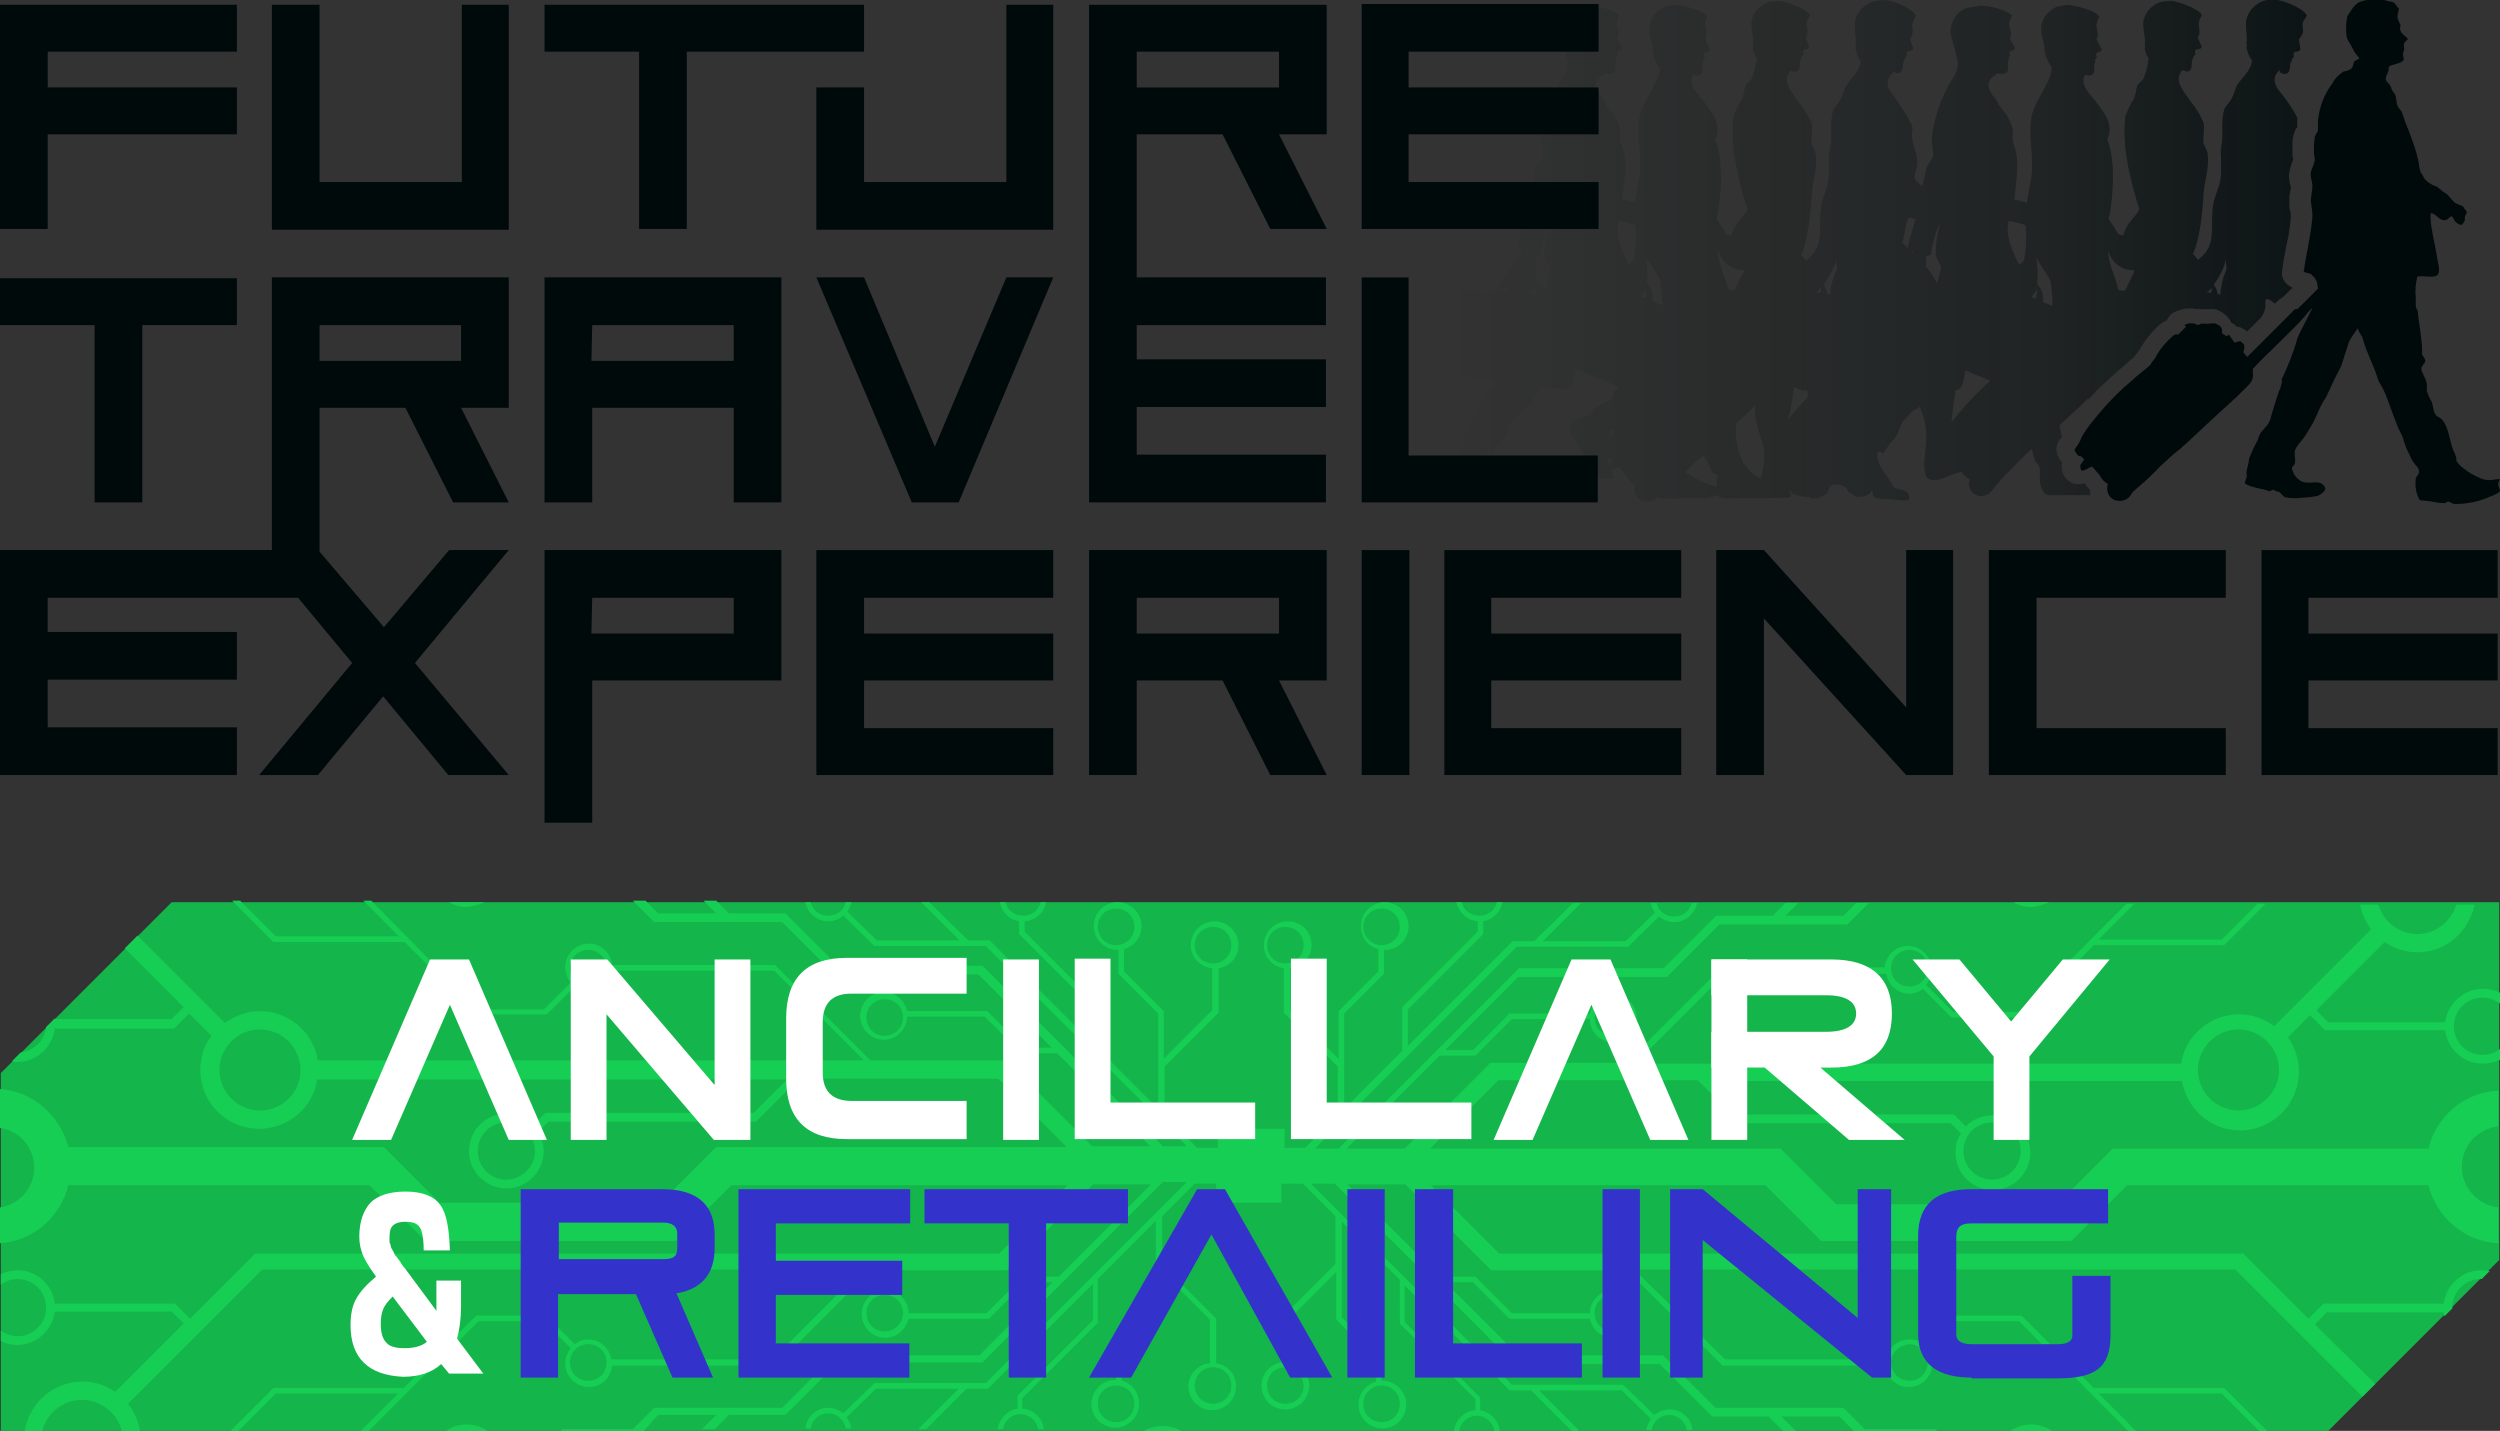 <?xml version="1.0" encoding="utf-8"?>
<!-- Generator: Adobe Illustrator 27.0.1, SVG Export Plug-In . SVG Version: 6.00 Build 0)  -->
<svg version="1.1" id="Layer_1" xmlns="http://www.w3.org/2000/svg" xmlns:xlink="http://www.w3.org/1999/xlink" x="0px" y="0px"
	 viewBox="0 0 314.5 180" style="enable-background:new 0 0 314.5 180;" xml:space="preserve">
<rect x="0" y="0" width="314.5" height="180" fill="#333333" stroke="none"/>
<style type="text/css">
	.st0{fill:#000A0B;}
	.st1{fill:url(#SVGID_1_);}
	.st2{fill:#14B54A;}
	.st3{fill:#17CE54;}
	.st4{fill:#FFFFFF;}
	.st5{fill:#3333CC;}
</style>
<path class="st0" d="M314.5,61.7c0,0.3-0.8,0.6-1.3,0.8c-0.9,0.4-1.9,0.7-2.9,0.8c-0.5,0.1-1,0.1-1.5,0.1c-0.3,0-0.6-0.3-0.8-0.3
	s-0.3,0.2-0.5,0.2c-0.5,0-1.1-0.1-1.6-0.2c-0.5-0.1-1.1-0.1-1.5-0.2c-0.5-0.8-0.6-1.8-0.5-2.7c0.1-0.4,0.5-0.5,0.4-1
	s-0.3-0.5-0.5-0.8c-0.2-0.3-0.4-0.5-0.5-0.8c-0.4-0.8-0.8-1.6-1-2.5c-0.2-0.5-0.5-1-0.7-1.5c-0.4-1-0.8-2.1-1.2-3.2
	c-0.3-0.9-0.7-1.7-1.2-2.5c-0.5-1.8-1.5-3.5-2-5.4v-0.1l0,0l-0.1-0.1c-0.2-0.3-0.4-0.7-0.5-1c-0.4,0.6-0.8,1.1-1.1,1.7
	c-0.3,1-0.7,2.1-1,3.1c-0.7,1.3-1.3,2.6-1.9,3.9l0,0c-0.8,1.1-1.1,2.3-1.8,3.5c-0.3,0.5-0.6,1-1,1.6c-0.3,0.4-1,1.1-1.1,1.6
	s0.1,1.2,0,1.6c-0.1,0.3-0.3,0.3-0.4,0.6c0.1,0.3,0.2,0.6,0.3,0.8c0.3,0.4,0.6,0.7,1,0.9c0.8,0.3,1.8-0.1,2.4,0.2
	c0.2,0.1,0.6,0.5,0.5,0.8s-0.7,0.7-1,0.8c-0.6,0.1-1.2,0.2-1.8,0.2c-0.7,0.1-1.3,0.1-2,0c-0.6-0.1-0.5-0.4-1-0.7
	c-0.2-0.1-0.5-0.1-0.7-0.3c-0.2,0-0.3,0.2-0.5,0.2c-1-0.4-2.3-0.4-3.1-1c0-0.2,0.1-0.4,0.2-0.7s0-0.4,0-0.6s0.1-0.7,0.2-1
	s0.1-0.8,0.2-1c0.3-0.7,0.6-1.4,1-2.1c0.1-0.2,0.1-0.4,0.2-0.6c0.3-0.7,1-1.1,1.3-1.8c0.2-0.4,0.2-0.8,0.4-1.3
	c0.3-0.9,0.5-1.7,0.8-2.5c0.2-0.4,0.3-0.8,0.4-1.3l-0.1-0.1c0.8-1.7,1.5-3.4,2-5.2c0.4-1.1,1.3-2.5,1.9-3.9
	c-0.3,0.3-0.6,0.6-0.8,0.9c-1.1,1.3-2.4,2.5-3.6,3.7c-1,1-2.1,2-3.1,3.1c0,0.2,0,0.3,0,0.5c0.1,0.6-0.1,1.1-0.5,1.5l-1.5,1.5l-2.2,2
	l-4.3,4c-0.3,0.2-0.5,0.5-0.8,0.7c-0.8,0.6-1.6,1.4-2.4,2.1c-0.5,0.6-1.1,1.1-1.7,1.7l-1.6,1.4c-0.1,0.1-0.2,0.2-0.3,0.4
	c-0.4,0.7-1.3,1-2.1,0.7c-0.7-0.3-1-1-0.9-1.7c0-0.1,0-0.2,0.1-0.3c-0.4-0.2-0.8-0.6-1-1c-0.1-0.2-0.2-0.3-0.4-0.5l-0.6-0.7
	c-0.5,0.1-0.8,0.5-1.3,0.5c-0.2-0.1-0.2-0.4-0.2-0.7l0.5-0.7l-0.3-0.3c0,0-0.1-0.1-0.1-0.1c-0.5,0-0.6-0.4-0.8-0.7
	c0-0.1,0-0.1,0-0.2c0.4-0.5,0.7-1,0.9-1.6c0.3-0.5,0.7-1.1,1.1-1.6c1.2-1.5,2.4-2.9,3.8-4.2c0.6-0.6,1.3-1.1,1.9-1.7l1.6-1.3
	c0.1-0.1,0.1-0.1,0.2-0.2c0.1-0.2,0.3-0.5,0.5-0.7c0.1-0.1,0.2-0.3,0.3-0.5c0.5-0.9,1.2-1.7,2-2.4c0.2-0.2,0.4-0.3,0.7-0.2l1-1
	l-0.2-0.2c0.5-0.3,1-0.3,1.5-0.1c0.1,0.1,0.3,0.1,0.4,0c0.2-0.1,0.4-0.1,0.6-0.1c0.5,0.1,0.9-0.1,1.4,0c0.5,0.2,1,0.5,0.8,1.2
	l0.6,0.4l0.3-0.2l0.7,1l0.7-0.2l0.5,0.4c0.1,0.4,0,0.7-0.1,1l0.5,0.6l0.7-0.7l0.3-0.3l4.7-4.7c0.2-0.2,0.3-0.4,0.6-0.3l2.6-2.6
	c0-0.2-0.1-0.4-0.1-0.7c-0.1-0.4-0.4-0.8-0.7-1c0,0,0-0.1,0-0.1c-0.3-0.1-0.7-0.2-1-0.3c0.3-2.2,0.9-4.5,1.1-6.9
	c0-0.7-0.1-1.3-0.2-2c0-0.6,0.2-1.3,0.2-1.9s-0.3-1.1-0.2-1.7s0.5-1.1,0.5-1.7c0-0.2-0.1-0.5-0.1-0.7c0-0.4,0-0.7,0-1.1
	c0-0.3,0.1-0.7,0.1-1c0.1-0.3,0.3-0.5,0.4-0.8c0-0.4,0-0.8,0-1.3c0.2-1.7,0.8-3.3,1.8-4.6c0.3-0.6,0.8-1.1,1.4-1.5
	c0.3-0.1,0.7-0.1,1-0.4s0.2-0.7,0.4-0.9s0.4-0.1,0.6-0.4c-0.5-0.5-0.8-1.1-1.1-1.7c-0.2-0.3-0.4-0.6-0.5-1c-0.1-0.9-0.1-1.7,0.1-2.6
	c0.2-0.3,0.4-0.6,0.6-0.9c0.2-0.3,0.5-0.6,0.8-0.8c0.7-0.3,1.4-0.4,2.2-0.4c0.5,0,0.9,0,1.4,0.2c0.3,0.1,0.6,0.1,0.8,0.2
	c0.3,0.2,0.4,0.5,0.7,0.8c-0.1,0.3-0.2,0.7-0.2,1c0,0.4,0.3,0.8,0.4,1.1c-0.2,0.4,0,0.9,0.4,1.2c0.2,0.2,0.5,0.4,0.5,0.5
	s-0.5,0.4-0.5,0.7s0.1,0.5,0,0.8c-0.1,0.2-0.1,0.3-0.1,0.5c0,0.2,0.1,0.4,0.1,0.6c-0.4,0.6-1.4,0.5-1.9,0.9c0.1,0.8-0.6,1.2-0.3,1.8
	c0.1,0.1,0.1,0.1,0.1,0.1c0.3,0.3,0.5,0.6,0.6,1c0.1,0.2,0.3,0.4,0.4,0.6c0.2,0.4,0.1,0.9,0.3,1.4c0.1,0.3,0.3,0.4,0.5,0.7
	c0.3,0.6,0.4,1.3,0.7,1.9c0.6,1.5,1.2,3.1,1.5,4.7c0,0.3,0.1,0.7,0.2,1c0,0.1,0.2,0.3,0.3,0.5s0.2,0.4,0.3,0.5
	c0.4,0.4,0.9,0.7,1.5,0.9c0.2,0.2,0.4,0.3,0.6,0.5c0.2,0.2,0.5,0.3,0.7,0.5c0.4,0.4,0.7,0.9,1.1,1.1s0.6,0.2,0.9,0.4
	c0,0.2,0.3,0.4,0.4,0.6s-0.1,0.3-0.2,0.6s0,0.3,0,0.4s-0.3,0.7-0.5,0.7c-0.3-0.1-0.5-0.2-0.7-0.4c-0.2-0.2-0.2-0.5-0.5-0.7
	c-0.4,0.1-0.4,0.5-0.9,0.5c-0.7,0-1-0.8-1.7-0.9c-0.1,0.6,0,1.3,0.1,1.9c0.2,1.3,0.5,2.4,0.7,3.8c0.1,0.6,0.4,1.5,0.1,2
	c-0.4,0.6-1.8,0.1-2.6,0.3c-0.2,0.8-0.3,1.7-0.2,2.6c0,0.3,0,0.7,0,1s0.1,0.4,0.2,0.6s0.1,0.5,0.1,0.7c0.2,1.4,0.4,2.7,0.5,4
	c0,0.3,0,0.6,0,0.9c0.1,0.2,0.4,0.5,0.4,0.8s-0.5,0.6-0.5,1s0.6,1.2,0.7,1.9c0,0.3,0,0.6,0,0.9c0.2,0.5,0.3,0.9,0.6,1.3
	c0.2,0.6,0.2,1.1,0.4,1.5s0.4,0.4,0.7,0.6c1,0.8,1.1,2.6,1.6,4c0.2,0.3,0.3,0.7,0.4,1c0,0.2,0,0.4,0.1,0.5c0.2,0.3,0.5,0.6,0.8,0.8
	c0.6,0.5,1.3,0.9,2,1.2c0.4,0.2,0.8,0.3,1.3,0.3c0.5,0,0.9-0.2,1.3-0.1C314,61,314.5,61.4,314.5,61.7z"/>
<linearGradient id="SVGID_1_" gradientUnits="userSpaceOnUse" x1="181.656" y1="150.342" x2="290.13" y2="150.342" gradientTransform="matrix(1 0 0 -1 0 182)">
	<stop  offset="0" style="stop-color:#000A0B;stop-opacity:0"/>
	<stop  offset="0.7" style="stop-color:#000A0B;stop-opacity:0.38"/>
	<stop  offset="1" style="stop-color:#000A0B;stop-opacity:0.75"/>
</linearGradient>
<path class="st1" d="M289.7,4.1c0.1-0.5-0.2-1,0.1-1.5l0.4-0.6c-0.2-0.8-2.5-1.8-3.7-2L285.2,0c-1.1,0.2-2.1,1-2.5,2.1
	c-0.4,0.9,0.1,2.4-0.1,3.3c0.1,0.2,0.1,0.3,0,0.5c0.1,0.6,0.3,1.2,0.7,1.7c-0.1,1.3-1.3,2.2-1.8,3c-0.3,0.4-0.4,1.1-0.7,1.7
	s-0.9,1.1-1,1.5c-0.5,1.8,0,3.2-0.4,4.8c0,0.3-0.1,0.5,0,0.8c0,0.3,0,0.6,0,0.9c0,0.3,0,0.6,0,0.9c0.1,2.1-0.7,2.9-1,4.6
	c-0.3,1.9,0.1,3.9-0.5,5.2c-0.3,0.7-0.8,1.2-1.4,1.7c-0.2-0.3-0.4-0.6-0.7-0.8h0.1c0.8-1.7,1.2-5.2,1.3-7.4c0.1-1.7,0.8-3.5,0.5-5.3
	c-0.1-0.4-0.4-0.8-0.5-1.2c-0.1-0.8,0.2-1.7,0-2.6c-0.4-0.9-0.9-1.8-1.6-2.6c-1.1-1.6-2.2-2.8-1-4c0.1,0.1,0.3,0.1,0.4,0.2
	c1.1,0.1,0.5-1.5,0.9-1.6c0-0.4,0.1-0.3,0.3-0.6c-0.1-0.2-0.1-0.3,0-0.5c0.3-0.2,0.6,0,0.8-0.4l-0.5-1.1c0-0.3,0.2-0.4,0.2-0.8
	s-0.2-1,0-1.5l0.3-0.6c-0.3-0.7-2.6-1.6-3.8-1.8L272,0.2c-1.1,0.3-2,1.1-2.3,2.2c-0.3,0.9,0.3,2.4,0.1,3.2c0.1,0.2,0.1,0.3,0,0.5
	c0.1,0.4,0.2,0.9,0.5,1.2c-0.1,0.9-0.3,1.7-0.6,2.5c-0.2,0.4-0.6,0.6-0.8,0.9c-0.2,0.5-0.2,1.2-0.5,1.8c-0.4,0.6-0.7,1.3-1,2
	c-0.6,4.1,0.9,9.2,1.7,11.7c0,0.1,0,0.1,0,0.2c-0.4,0.8-1.3,1.5-1.7,2.4c-0.1,0.3-0.2,0.5-0.3,0.8c-0.2,0-0.4-0.1-0.6-0.1
	c-1.1-2-1.4-1.7-1.1-2.5c0.5-3.1,0.7-6.8-0.3-9.5c0.9-1.9-0.5-3.4-1.5-4.8c-0.7-0.9-2-2-1.3-3.3c0.2,0.1,0.3,0.1,0.5,0.1
	c1.1,0,0.4-1.5,0.8-1.7c-0.1-0.4,0-0.3,0.2-0.6c-0.1-0.1-0.1-0.3-0.1-0.5c0.3-0.2,0.6-0.1,0.7-0.5l-0.6-1.1
	c-0.1-0.3,0.1-0.4,0.1-0.8s-0.3-1-0.1-1.5l0.3-0.7c-0.4-0.7-2.8-1.4-4-1.5l-1.2,0.2c-1.1,0.4-1.9,1.3-2.1,2.4
	c-0.2,1,0.5,2.4,0.4,3.2c0.1,0.1,0.1,0.3,0.1,0.5c0.2,0.5,0.4,1.1,0.8,1.5c0,0.4-0.1,0.8-0.2,1.2c-0.5,1.3-1.4,2.6-2,4
	c-1,2.4-0.1,5.1-0.3,8.1c-0.1,1.3-0.5,2.6-0.6,3.8l-1.6-0.4c0.2-2,0.6-4.4,0.2-6c-0.1-0.5-0.3-0.9-0.4-1.4c-0.1-0.4,0.1-1,0-1.5
	c-0.3-1.1-0.9-2-1.6-2.8c-0.2-0.2-0.2-0.4-0.3-0.6c-0.9-1.1-1.8-2.3-0.5-3.2c0,0,0.3-0.2,0.5-0.4c0.2,0.1,0.5,0.1,0.7,0.1
	c1.1-0.1,0.3-1.5,0.7-1.7c-0.1-0.4,0-0.3,0.2-0.6c-0.1-0.1-0.1-0.3-0.1-0.5c0.3-0.2,0.6-0.1,0.7-0.5l-0.6-1
	c-0.1-0.3,0.1-0.4,0.1-0.8s-0.4-1-0.2-1.5l0.3-0.7c-0.4-0.7-2.8-1.3-4-1.3L247.4,1c-1.1,0.4-1.8,1.4-2,2.5c-0.2,1,0.6,2.4,0.6,3.2
	c0.1,0.1,0.1,0.3,0.1,0.5c0.1,0.2,0.2,0.4,0.2,0.6c0.1,1.3-0.9,2.3-1.3,3.2c-1.1,2-1.7,4.2-2,6.4c0,0.7,0.2,1.6,0.2,2.1
	s-0.6,1-0.8,1.5s-0.3,1.4-0.5,2.1l-0.1,0.3c-0.4-0.3-0.8-0.6-0.9-0.9c-0.2-0.6,0.4-1.5,0.3-2.1c0-1.4-1-2.8-0.6-4.1
	c0-0.2,0-0.4-0.1-0.6c-0.7-1.3-1.5-2.6-2.4-3.8c-0.7-0.8-1-1.8,0-2.7V9c0.1,0.1,0.3,0.1,0.5,0.2c1.1,0.1,0.6-1.4,1-1.6
	c0-0.4,0.1-0.3,0.3-0.6c-0.1-0.2-0.1-0.3,0-0.5c0.3-0.2,0.6,0,0.8-0.4l-0.4-1.1c0-0.3,0.2-0.4,0.3-0.8s-0.2-1,0.1-1.5L241,2
	c-0.2-0.8-2.5-1.8-3.7-2L236,0.1c-1.1,0.2-2.1,1-2.5,2.1c-0.4,0.9,0.1,2.4-0.1,3.3c0.1,0.2,0.1,0.3,0,0.5c0.1,0.6,0.3,1.2,0.7,1.7
	c-0.1,1.2-1.3,2.2-1.8,3c-0.3,0.4-0.4,1.1-0.7,1.7s-0.9,1.1-1,1.5c-0.5,1.8,0,3.2-0.4,4.8c0,0.3-0.1,0.5-0.1,0.8c0,0.3,0,0.6,0,0.9
	c0,0.3,0,0.6,0,0.9c0.1,2.1-0.7,2.9-1,4.6c-0.3,1.9,0.1,3.9-0.5,5.2c-0.3,0.7-0.8,1.2-1.4,1.7c-0.2-0.3-0.4-0.6-0.7-0.8h0.1
	c0.8-1.7,1.2-5.2,1.3-7.4c0.1-1.7,0.8-3.5,0.5-5.3c-0.1-0.4-0.4-0.8-0.5-1.2c-0.1-0.8,0.2-1.7,0-2.6c-0.4-0.9-0.9-1.8-1.6-2.6
	c-1.1-1.6-2.2-2.8-1-4c0.1,0.1,0.3,0.1,0.4,0.1c1.1,0.1,0.5-1.4,0.9-1.6c0-0.4,0.1-0.3,0.3-0.6c-0.1-0.2-0.1-0.3,0-0.5
	c0.3-0.2,0.6,0,0.7-0.4l-0.4-1.1c0-0.3,0.2-0.4,0.2-0.8s-0.2-1,0-1.5l0.3-0.6c-0.3-0.7-2.6-1.6-3.8-1.8l-1.2,0.1
	c-1.1,0.3-2,1.1-2.3,2.2c-0.3,0.9,0.3,2.4,0.1,3.2c0.1,0.2,0.1,0.3,0,0.5c0.1,0.4,0.2,0.9,0.5,1.2c-0.1,0.9-0.3,1.7-0.6,2.5
	c-0.2,0.4-0.6,0.6-0.8,0.9c-0.2,0.5-0.2,1.2-0.5,1.8c-0.4,0.6-0.7,1.3-1,2c-0.6,4.1,0.9,9.2,1.7,11.7c0,0.1,0,0.1,0,0.2
	c-0.4,0.8-1.3,1.5-1.7,2.4c-0.1,0.3-0.2,0.5-0.3,0.8c-0.2,0-0.4-0.1-0.6-0.1c-1.1-2-1.4-1.7-1.1-2.5c0.5-3.1,0.7-6.8-0.3-9.5
	c0.9-1.9-0.5-3.4-1.5-4.8c-0.7-0.9-2-2-1.3-3.3c0.2,0.1,0.3,0.1,0.5,0.1c1.1,0,0.4-1.5,0.8-1.7c-0.1-0.4,0-0.3,0.2-0.6
	c-0.1-0.1-0.1-0.3-0.1-0.5c0.3-0.2,0.6-0.1,0.7-0.5l-0.5-1.1c-0.1-0.3,0.1-0.4,0.1-0.8s-0.3-1-0.2-1.5l0.3-0.7
	c-0.4-0.7-2.8-1.4-4-1.5l-1.2,0.2c-1.1,0.4-1.9,1.3-2.1,2.4c-0.2,1,0.5,2.4,0.4,3.2C208,6.7,208,6.8,208,7c0.2,0.5,0.4,1.1,0.8,1.5
	c0,0.4-0.1,0.8-0.2,1.1c-0.5,1.3-1.4,2.6-2,4c-1,2.4-0.1,5.1-0.3,8.1c-0.1,1.3-0.5,2.6-0.6,3.8c-0.5-0.1-1-0.3-1.6-0.4
	c0.2-2,0.6-4.4,0.2-6c-0.1-0.5-0.4-0.9-0.5-1.4s0.1-1,0-1.5c-0.3-1.1-0.9-2-1.6-2.8c-0.2-0.2-0.2-0.4-0.3-0.6
	c-0.9-1.2-1.8-2.3-0.5-3.2c0,0,0.3-0.2,0.5-0.4c0.2,0.1,0.5,0.1,0.7,0.1c1.1-0.1,0.3-1.5,0.7-1.7c-0.1-0.4,0-0.3,0.2-0.6
	c-0.1-0.1-0.1-0.3-0.1-0.5c0.3-0.2,0.6-0.1,0.7-0.5l-0.6-1c-0.1-0.3,0.1-0.4,0.1-0.8s-0.4-1-0.2-1.5l0.3-0.7c-0.4-0.7-2.8-1.3-4-1.3
	L198.4,1c-1.1,0.4-1.8,1.4-2,2.5c-0.2,1,0.6,2.4,0.6,3.2C197,6.9,197,7,197,7.2c0.1,0.2,0.2,0.4,0.2,0.6c0.1,1.3-0.9,2.3-1.3,3.2
	c-1.1,2-1.7,4.2-2,6.4c0,0.7,0.3,1.6,0.2,2.1s-0.6,1-0.8,1.5s-0.3,1.4-0.5,2.1c-0.4,1.5-0.7,2.9-1,4.6c-0.2,0.9-0.9,2.9-0.9,3.5
	c0,0.5,0.6,0,0.5,0.5c-0.2,0.9-1.6,2-2,3.2c-0.4,0.3-0.7,0.7-0.7,1.1c-0.4,0.2-0.4,0.6-0.7,0.9c-1.6-0.3-3.3-0.5-5-0.5
	c-0.5,2.6-0.8,5.1-1.2,7.8c-0.2,0.9-0.3,1.8-0.2,2.7c1,0.4,2.1,0.5,3.2,0.6c1.1,0.1,2.3,0.3,3.5,0.5c-1.1,1.2-2,2.6-2.8,4
	c-0.2,0.3-1.3,3-1.6,3.4c-0.1,0.1,0.5,0.3,0.4,0.3c-0.2,0.3-0.3,0.5-0.4,0.8c-0.7,1.2-2,1.9-1.4,3.4c1.2,0.8,4.2,0.9,4,2.2
	c0,0.1,0.1,0.2,0.1,0.3c0,0.1,0.1,0.2,0.2,0.3h0.1c0.9,0.1,1.9,0.1,2.8,0.2c0.4,0.1,0.8,0.1,1.2,0c0.1-0.1,0.1-0.3,0.1-0.4l0,0
	c-0.2-1-1.1-0.8-2-1.2c-0.5-1.3-2.3-2.8-2-4.3c0.1-0.5,0.7,0.1,0.7,0.1c0.4-0.7,0.9-1.4,1.5-2c0.5-0.5,0.5-1.6,1.1-2.2
	s1.1-1.4,1.8-1.5c0.2-0.3,0.5-0.5,0.7-0.8c0.3-0.7,0.6-1.3,1-1.9h0.7c0.2,0,0.3-0.1,0.5,0c0.8,0,2.1,0.7,2.7-0.3
	c0.2-0.6,0.4-1.3,0.4-2l4,1.6c0.5,0.2,1.1,0.5,1.6,0.7c-0.5,0.4-0.9,1-1.1,1.6c-0.8,0.3-1.5,0.7-2.2,1.2c-0.2,0.2,0.2,0.5-0.1,0.6
	c-1,0.5-2.6,0.5-2.8,1.5s1.2,2.3,1.6,3.5s0.6,2.5,1.6,3.1h2.2c0.1-0.3,0-0.7-0.2-1c0.3-0.1,0.6-0.4,1-0.4l0.6,0.7
	c0.1,0.2,0.3,0.3,0.4,0.5c0.2,0.4,0.6,0.8,1,1c0,0.1,0,0.2-0.1,0.3c-0.1,0.7,0.3,1.4,0.9,1.7c0.7,0.3,1.5,0.1,2-0.5l0.2,0.2
	c1.9,0,3.7,0,5.6,0h0.2c0.5-0.1,1-0.2,1.5-0.4l0.1,0.1c0.2,0.1,0.4,0.2,0.6,0.3c2.8,0,5.6,0,8.5-0.1c0-0.1,0.1-0.2,0.1-0.3
	c0,0,0-0.1,0-0.1l0,0c-0.1-0.2-0.1-0.3-0.3-0.5c0.2,0,0.3,0.1,0.4,0.3l0.1,0.1l0.6,0.2c0.3,0.1,0.7,0.2,1,0.2h0.5l0.1,0.1
	c0.6,0.2,1.2,0.1,1.7-0.3l0.4-0.2l0.1-0.1l0,0c0.1-0.3,0.2-0.4,0.2-0.6l0.4-0.4c0.9-0.1,1.7,0,2,0.8l0,0l0,0l0.1,0.1l0.1,0.1
	c0.4,0.2,0.6,0.4,0.8,0.5c0.1,0,0.2,0,0.4,0h0.1h0.1h0.1c0.1,0,0.3-0.1,0.4-0.1l0.3-0.1c0.1-0.1,0.2-0.1,0.3-0.2l0.1-0.1l0,0
	l0.1-0.1l0,0c0-0.1,0.1-0.2,0.1-0.2c0.1,0.1,0.1,0.3,0.1,0.4c0,0.1,0.1,0.2,0.1,0.3c0,0.1,0.1,0.2,0.2,0.3h0.2
	c0.9,0.1,1.9,0.1,2.8,0.2c0.4,0.1,0.8,0.1,1.2,0c0.1-0.1,0.1-0.3,0.1-0.4l0,0c-0.2-1-1.1-0.8-2-1.2c-0.5-1.3-2.3-2.8-2-4.3
	c0.1-0.5,0.7,0.1,0.7,0.1c0.4-0.7,0.9-1.4,1.5-2c0.5-0.5,0.5-1.6,1.1-2.2s1.1-1.4,1.8-1.5l0.2-0.3c0.4,1,0.7,2,0.8,3.1
	c0.2,2.1-0.6,3.9,0,5.8c1.2,1.1,2.7-0.3,4.3-0.6h0.2c0.2,0.4,0.6,0.7,1,0.9c0,0.1,0,0.2-0.1,0.3c-0.1,0.7,0.3,1.4,0.9,1.7
	c0.8,0.3,1.6,0,2.1-0.7c0.1-0.1,0.2-0.3,0.3-0.4l1.4-1.6c0.6-0.5,1.1-1.1,1.7-1.7s1-1,1.5-1.4l0.4,1.4c0.1,0.3,0.6,0.6,0.6,1
	c0.1,1-0.2,2.1,0.5,3l0.2,0.2l0.4,0.2c1.8,0,3.5,0,5.3,0c-0.1-0.2-0.1-0.4-0.1-0.7c-0.2-0.2-0.5-0.5-0.6-0.8c-0.2,0-0.4,0.1-0.6,0.1
	c-0.2,0-0.3,0-0.5,0c-0.2,0-0.3-0.1-0.5-0.1c-1-0.5-1.5-1.5-1.3-2.6v-0.1l-0.2-0.2v0c-0.3-0.4-0.5-0.9-0.5-1.4c0-0.5,0.2-1,0.5-1.3
	c0.1-0.1,0.1-0.1,0.2-0.2c-0.1-0.5-0.2-1-0.3-1.5l2.6-2.4l1-1v0.2c0.4-0.4,0.7-0.8,1.1-1.2l1.5-1.4c0.1-0.1,0.1-0.1,0.2-0.2l1-0.9
	l0.5-0.4l0.9-0.8l0.5-0.4c0.2-0.3,0.4-0.5,0.6-0.8l0.1-0.1c0.6-1.1,1.4-2.1,2.3-3c0.3-0.3,0.7-0.6,1.2-0.8c0.2-0.5,0.6-0.9,1.1-1.1
	c0.5-0.2,1.1-0.4,1.7-0.4c0.3,0,0.6,0,0.9,0.1c0.2,0,0.4-0.1,0.5,0c0.2,0,0.3,0,0.5,0h0.2c0.2,0,0.4,0,0.6,0h0.4
	c0.3,0,0.5,0.1,0.7,0.2l0,0c0.6,0.3,1.2,0.8,1.5,1.5c0.3,0.1,0.5,0.3,0.7,0.5c0.4,0,0.7,0.2,1,0.4l0.3,0.2l0.2-0.2l1.5-1.5
	c0.4-0.5,0.6-1.1,0.6-1.7c-0.1-1,0.3-0.8,1.2-0.1l0.2-0.2l0,0c0.3-0.3,0.6-0.5,0.9-0.7l0.1-0.1l1-1c-0.2-0.1-0.3-0.2-0.5-0.3
	c-0.6-0.4-0.9-1.1-0.8-1.8c0.1-1,0.3-2,0.5-3c0.3-1.3,0.5-2.5,0.6-3.8c0-0.3,0-0.5-0.1-0.8c-0.1-0.3-0.1-0.7-0.1-1
	c0-0.5,0-0.9,0.1-1.3c0-0.2,0.1-0.4,0.1-0.6c0-0.1,0-0.3-0.1-0.4c-0.1-0.5-0.2-1-0.1-1.5c0.1-0.5,0.2-0.9,0.4-1.4l0.1-0.2
	c0-0.2-0.1-0.3-0.1-0.5c0-0.5,0-1,0-1.5c0-0.1,0-0.1,0-0.2c0-0.4,0.1-0.7,0.2-1.1c0.1-0.3,0.2-0.6,0.4-0.8v-0.1c0-0.2,0-0.5,0-0.7
	c0-0.1,0-0.3,0-0.4c-0.6-1.2-1.4-2.3-2.2-3.3c-0.7-0.8-1-1.8,0-2.7V9.1c0.1,0.1,0.3,0.1,0.5,0.2c1.1,0.1,0.6-1.4,1-1.6
	c0-0.4,0.1-0.3,0.3-0.6c-0.1-0.2-0.1-0.3,0-0.5c0.3-0.2,0.6,0,0.8-0.4L289.2,5C289.4,4.6,289.6,4.5,289.7,4.1z M188.6,36.4
	c0.2-0.1,0.6-0.1,0.7,0.2C189.1,36.7,188.7,36.7,188.6,36.4z M189.4,36.8l-0.2-0.7l0.2-0.2c0.1,0.3,0.2,0.5,0.4,0.8
	c0.1,0.1,0.2,0.2,0.4,0.3C190,36.9,189.7,36.8,189.4,36.8L189.4,36.8z M192.4,37c0.4-0.3,0.6-0.7,0.7-1.1c0.1,0.4,0.2,0.8,0.2,1.2
	C193.1,37,192.8,37,192.4,37L192.4,37z M194.3,36.8c-0.2-0.6-0.5-1.1-1-1.5c0.1-0.9-0.1-2-0.1-3c0-0.2,0.6-0.1,0.6-0.3
	c0.2-1.4,0.6-2.7,1.1-4c-0.4,1.3-0.5,2.6-0.6,4c0,0.5,0.6,1.1,0.7,1.7C194.9,34.8,194.6,35.8,194.3,36.8L194.3,36.8z M230.8,33.4
	c0.1-0.3,0.2-0.6,0.2-0.8c0,0.4,0.1,0.9,0.1,1.3c-0.5,1-0.8,2.1-0.9,3.2c-0.1-0.1-0.2-0.1-0.3-0.1c-0.1-0.4-0.2-0.8-0.5-1.2
	C230,35,230.4,34.2,230.8,33.4L230.8,33.4z M229.1,36.1c0,0.2,0,0.4-0.1,0.7h-0.6C228.7,36.6,228.9,36.4,229.1,36.1L229.1,36.1z
	 M219.4,34c0,0.1,0,0.2,0,0.3h-0.1c-0.4,0.7-0.7,1.5-1.1,2.2l-0.8-0.1c-0.4-1.8-1.3-3.3-1.3-5C216.5,32.9,217.8,34,219.4,34z
	 M208.9,35.5c0.1,1,0.2,1.9,0.2,2.9l-1.2-0.5c0.1-0.8-0.1-1.6-0.7-2.2c0,0,0-0.1,0-0.2c0.1-1.1,0-2.1-0.1-3.2
	C207.7,33.6,208.7,34.5,208.9,35.5L208.9,35.5z M207.1,36.2c0,0.4,0,0.9-0.1,1.3l-0.5-0.2v-0.1C206.8,36.9,207,36.6,207.1,36.2
	L207.1,36.2z M203.6,27.8c0.7,0.1,1.4,0.3,2.1,0.5c0.2,1.5,0.1,3-0.2,4.5c-0.2,0.2-0.4,0.4-0.6,0.5C204,31.5,203.1,29.5,203.6,27.8
	L203.6,27.8z M203.1,54.2c-0.2,0.3-0.4,0.6-0.6,1l-0.1,0.3c0-0.4,0.1-0.7,0.2-1C202.7,53.9,202.9,54,203.1,54.2L203.1,54.2z
	 M202.4,58.4c0-0.3-0.1-0.5-0.1-0.8h0.1c0,0,0.1,0,0.1,0.1l0.3,0.3L202.4,58.4C202.4,58.5,202.4,58.4,202.4,58.4L202.4,58.4z
	 M216,61.2c-1.4-0.3-2.8-1-4-1.8l0.3-0.3c0.6-0.7,1.3-1.3,2-1.8c0.4,0.7,0.8,1.4,1.1,2.1l0.1,0.1l0.6,0.3
	C216,60.2,215.9,60.7,216,61.2L216,61.2z M221.5,60.2c-1-0.5-1.8-1.3-2.3-2.2c-0.7-1.5-0.9-3.1-0.8-4.7l1.3-1.2l1.1-1.1
	c-0.2,2,0.9,4.3,1.1,5.5C222,57.8,221.8,59.1,221.5,60.2L221.5,60.2z M227.4,50c-0.9,0.9-1.7,1.8-2.5,2.8c0.4-1.3,0.6-2.7,0.8-4.1
	c0.4,0.2,0.7,0.3,1.1,0.4c0.2,0,0.4,0,0.5,0.1h0.1C227.4,49.4,227.4,49.7,227.4,50z M240.6,31.8L240.6,31.8l-0.2-0.2
	C240.5,31.5,240.7,31.5,240.6,31.8L240.6,31.8z M240.9,27.8c-0.2,0.9-0.9,2.8-0.9,3.5c-0.2-0.3-0.5-0.6-0.7-0.8l0,0
	c0.3-0.6,0.4-2.6,0.8-3.1c0.3,0,0.6,0.1,0.9,0.2L240.9,27.8z M243.7,35.6c-0.4-0.7-0.8-1.4-1.4-2c0-0.4,0-0.9,0-1.3
	c0-0.2,0.6-0.1,0.6-0.3c0.2-1.3,0.5-2.5,1-3.7h0.1c-0.3,1.2-0.5,2.4-0.5,3.7c0,0.5,0.6,1.1,0.7,1.7C244,34.4,243.9,35,243.7,35.6
	L243.7,35.6z M249.4,48.8c-1.4,1.3-2.6,2.7-3.8,4.2l-0.1,0.1c0.1-1.3,0.3-2.6,0.5-4c0.3,0,0.6-0.2,0.8-0.5c0.2-0.6,0.4-1.3,0.4-2
	l3.2,1.3C250.1,48.1,249.8,48.4,249.4,48.8L249.4,48.8z M254.6,32.8c-0.2,0.2-0.4,0.4-0.6,0.5c-0.9-1.8-1.8-3.8-1.3-5.5
	c0.7,0.1,1.4,0.3,2.1,0.5C255,29.9,254.9,31.4,254.6,32.8L254.6,32.8z M256.1,37.6l-0.5-0.2v-0.1c0.3-0.3,0.5-0.6,0.7-1
	C256.3,36.7,256.2,37.1,256.1,37.6L256.1,37.6z M257,38c0.1-0.8-0.1-1.6-0.7-2.2c0,0,0-0.1,0-0.2c0.1-1.1,0-2.1-0.1-3.2
	c0.5,1.2,1.5,2.1,1.8,3.2c0.1,1,0.2,1.9,0.2,2.9L257,38z M268.4,34.4c-0.4,0.7-0.7,1.5-1.1,2.2l-0.8-0.1c-0.4-1.8-1.3-3.3-1.3-5
	c0.4,1.5,1.7,2.5,3.2,2.5C268.5,34.1,268.5,34.2,268.4,34.4L268.4,34.4z M278.2,36.8h-0.6c0.2-0.2,0.5-0.4,0.7-0.6
	C278.2,36.4,278.2,36.6,278.2,36.8L278.2,36.8z M279.3,37.1c-0.1-0.1-0.2-0.1-0.3-0.1c-0.1-0.4-0.2-0.8-0.5-1.2
	c0.5-0.7,1-1.5,1.3-2.4c0.1-0.3,0.2-0.6,0.2-0.8c0,0.4,0.1,0.9,0.1,1.3C279.6,34.9,279.4,36,279.3,37.1L279.3,37.1z"/>
<polygon class="st0" points="181.7,97.5 211.5,97.5 211.5,91.6 187.6,91.6 187.6,85.6 211.5,85.6 211.5,79.7 187.6,79.7 187.6,75.2 
	211.5,75.2 211.5,69.2 181.7,69.2 "/>
<polygon class="st0" points="314.2,75.2 314.2,69.2 284.5,69.2 284.5,97.5 314.2,97.5 314.2,91.6 290.4,91.6 290.4,85.6 314.2,85.6 
	314.2,79.7 290.4,79.7 290.4,75.2 "/>
<polygon class="st0" points="102.7,97.5 132.5,97.5 132.5,91.6 108.7,91.6 108.7,85.6 132.5,85.6 132.5,79.7 108.7,79.7 108.7,75.2 
	132.5,75.2 132.5,69.2 102.7,69.2 "/>
<path class="st0" d="M137,97.5h6V85.6h10.8l6,11.9h7.1l-6-11.9h6V69.2H137V97.5z M143,75.2h17.9v4.5H143V75.2z"/>
<polygon class="st0" points="250.2,97.5 280,97.5 280,91.6 256.2,91.6 256.2,75.2 280,75.2 280,69.2 250.2,69.2 "/>
<polygon class="st0" points="239.8,89 221.9,69.2 215.9,69.2 215.9,97.5 221.9,97.5 221.9,77.8 239.8,97.5 245.7,97.5 245.7,69.2 
	239.8,69.2 "/>
<rect x="171.3" y="69.2" class="st0" width="6" height="28.3"/>
<path class="st0" d="M68.5,103.5h6V85.6h23.8V69.2H68.5V103.5z M74.5,75.2h17.8v4.5H74.4L74.5,75.2z"/>
<polygon class="st0" points="201.1,22.9 177.2,22.9 177.2,16.9 201.1,16.9 201.1,11 177.2,11 177.2,6.5 201.1,6.5 201.1,0.5 
	171.3,0.5 171.3,28.8 201.1,28.8 "/>
<path class="st0" d="M137,34.9v28.3h29.8v-6H143v-6h23.8v-6H143v-4.3h23.8v-6H143v-18h10.8l6,11.9h7.1l-6-11.9h6V0.6H137V34.9z
	 M143,6.5h17.9V11H143V6.5z"/>
<polygon class="st0" points="80.4,28.8 86.4,28.8 86.4,6.5 108.7,6.5 108.7,0.6 68.5,0.6 68.5,6.5 80.4,6.5 "/>
<polygon class="st0" points="58.1,22.9 40.2,22.9 40.2,0.6 34.2,0.6 34.2,28.9 64,28.9 64,0.6 58.1,0.6 "/>
<polygon class="st0" points="126.6,22.9 108.7,22.9 108.7,11 102.7,11 102.7,28.9 132.5,28.9 132.5,0.6 126.6,0.6 "/>
<polygon class="st0" points="6,16.9 29.8,16.9 29.8,11 6,11 6,6.5 29.8,6.5 29.8,0.6 0,0.6 0,28.8 6,28.8 "/>
<path class="st0" d="M34.2,69.2H0v28.3h29.8v-6H6v-6h23.8v-6H6v-4.3h31.5l6.8,8.2L32.6,97.5H40l8.2-9.9l8.2,9.9H64L52.2,83.4
	L64,69.2h-7.5l-8.2,9.7l-8.1-9.5V51.3H51l6,11.9h7l-6-11.9h6V34.9H34.2V69.2z M40.2,40.9h17.8v4.5H40.2L40.2,40.9z"/>
<polygon class="st0" points="201,57.3 177.2,57.3 177.2,34.9 171.3,34.9 171.3,63.2 201,63.2 "/>
<path class="st0" d="M68.5,63.2h6V51.3h17.8v11.9h6V34.9H68.5V63.2z M74.5,40.9h17.8v4.5H74.4L74.5,40.9z"/>
<polygon class="st0" points="17.9,63.2 17.9,40.9 29.8,40.9 29.8,35 0,35 0,40.9 11.9,40.9 11.9,63.2 "/>
<polygon class="st0" points="117.6,56.2 108.7,34.9 102.7,34.9 114.7,63.2 120.6,63.2 132.5,34.9 126.6,34.9 "/>
<path class="st0" d="M288.6,39.4L288.6,39.4L288.6,39.4L288.6,39.4z"/>
<path class="st0" d="M275.5,41L275.5,41z"/>
<path class="st0" d="M273.4,42.3h-0.1H273.4L273.4,42.3z"/>
<path class="st0" d="M278.3,41L278.3,41z"/>
<path class="st0" d="M282.4,45.4l-0.5-0.6L282.4,45.4z"/>
<path class="st0" d="M276.9,41L276.9,41z"/>
<g>
	<g>
		<polygon class="st2" points="314.4,113.5 314.4,158.5 292.9,180 0.1,180 0.1,135 21.6,113.5 		"/>
		<path class="st3" d="M255.5,179.2c1,0,1.9,0.3,2.6,0.8h-5.2C253.7,179.5,254.6,179.2,255.5,179.2z M61,113.5h-4.5
			c0.7,0.4,1.4,0.6,2.3,0.6C59.5,114,60.3,113.8,61,113.5z M257.8,113.5h-4.5c0.7,0.4,1.4,0.6,2.3,0.6
			C256.4,114,257.1,113.8,257.8,113.5z M143.9,180h4.7c-0.7-0.4-1.5-0.6-2.3-0.6C145.4,179.4,144.6,179.6,143.9,180z M56.1,180h5.2
			c-0.7-0.5-1.6-0.8-2.6-0.8C57.7,179.2,56.8,179.5,56.1,180z M298.8,174.1l-1.6,1.6l-16-16h-75.6L217,171h20.3
			c0.2-1.4,1.4-2.5,2.9-2.5c0.7,0,1.3,0.2,1.7,0.6l3.6-3.6h8.8l9.1,9.1h16.4l5.4,5.4h-1l-4.7-4.7h-15.5l4.7,4.7h-1L254,166.2h-8.2
			l-3.4,3.4l0,0c0.4,0.5,0.7,1.2,0.7,1.9c0,1.6-1.3,3-3,3c-1.5,0-2.8-1.2-2.9-2.7h-20.5l-12-12h-17.1l-10.8-10.8h-7.3l11.6,11.6h4.5
			l4.6,4.6h9.8c0-1.6,1.4-2.9,2.9-2.9c1.6,0,3,1.3,3,3c0,1.6-1.3,3-3,3c-1.4,0-2.6-1-2.9-2.4h-10.1l-4.6-4.6h-3.5l9.2,9.2h18.2
			l6.6,6.6h16.1l2.7,2.7h8.9l0.2,0.2h-10.5l-1.8-1.8h-7.3l1.8,1.8h-1.6l-1.8-1.8h-7.1l-6.6-6.6h-18.2l-22.7-22.7h-3l25.3,25.3h14
			l3.9,3.8c0,0,0,0,0,0c0.5-0.4,1.2-0.7,1.9-0.7c1.5,0,2.8,1.1,2.9,2.6h-0.7c-0.2-1.1-1.1-1.9-2.2-1.9c-1.1,0-2.1,0.8-2.2,1.9h-0.7
			c0.1-0.5,0.3-1,0.6-1.4l-3.7-3.6h-10.4l5,5v0.1h-0.9l-5.1-5.1h-2.7l-13.2-13.2v4.6l9.4,9.4l0.1,0.1v1.6c1.3,0.2,2.3,1.3,2.5,2.6
			H188c-0.2-1.1-1.1-1.9-2.2-1.9s-2.1,0.8-2.2,1.9h-0.7c0.2-1.4,1.3-2.5,2.7-2.6V176l-9.4-9.4l-0.1-0.1V161l-7.3-7.3v12l5,5v3
			c0,0,0.1,0,0.1,0c1.6,0,3,1.3,3,3c0,1.6-1.3,3-3,3c-1.6,0-3-1.3-3-3c0-1.4,0.9-2.5,2.2-2.9v-2.8l-5-5v-6l-6.1,6.1v5.3
			c1.5,0.1,2.7,1.4,2.7,2.9c0,1.6-1.3,3-3,3s-3-1.3-3-3c0-1.5,1.1-2.7,2.5-2.9v-5.6l6.8-6.8l0,0V153l-4.1-4.1h-0.1h-2.6v2.4h-0.1
			H153H153v-2.4h-2.6h-0.1l-4.1,4.1v6.1l0,0l6.8,6.8v5.6c1.4,0.2,2.5,1.4,2.5,2.9c0,1.6-1.3,3-3,3c-1.6,0-3-1.3-3-3
			c0-1.5,1.2-2.8,2.7-2.9V166l-6.1-6.1v6l-5,5v2.8c1.3,0.3,2.2,1.5,2.2,2.9c0,1.6-1.3,3-3,3c-1.6,0-3-1.3-3-3c0-1.6,1.3-3,3-3
			c0,0,0.1,0,0.1,0v-3l5-5v-12l-7.3,7.3v5.5l-0.1,0.1l-9.4,9.4v1.3c1.4,0.1,2.6,1.2,2.7,2.6h-0.7c-0.2-1.1-1.1-1.9-2.2-1.9
			c-1.1,0-2.1,0.8-2.2,1.9h-0.7c0.2-1.3,1.2-2.4,2.5-2.6v-1.6l0.1-0.1l9.4-9.4v-4.6l-13.2,13.2h-2.7l-5.1,5.1h-0.9v-0.1l5-5h-10.4
			l-3.7,3.6c0.3,0.4,0.5,0.9,0.6,1.4h-0.7c-0.2-1.1-1.1-1.9-2.2-1.9c-1.1,0-2.1,0.8-2.2,1.9h-0.7c0.2-1.5,1.4-2.6,2.9-2.6
			c0.7,0,1.4,0.3,1.9,0.7c0,0,0,0,0,0l3.9-3.8h14l25.3-25.3h-3l-22.7,22.7h-18.2l-6.6,6.6h-7.1l-1.8,1.8h-1.6l1.8-1.8h-7.3L81,180
			H70.5l0.2-0.2h8.9l2.7-2.7h16.1l6.6-6.6h18.2l9.2-9.2H129l-4.6,4.6h-10.1c-0.3,1.3-1.5,2.4-2.9,2.4c-1.6,0-3-1.3-3-3
			c0-1.6,1.3-3,3-3c1.6,0,2.9,1.3,2.9,2.9h9.8l4.6-4.6h4.5l11.6-11.6h-7.3l-10.8,10.8h-17.1l-12,12H77c-0.1,1.5-1.4,2.7-2.9,2.7
			c-1.6,0-3-1.3-3-3c0-0.7,0.3-1.4,0.7-1.9l0,0l-3.4-3.4h-8.2L46.4,180h-1l4.7-4.7H34.7L30,180h-1l5.4-5.4h16.4l9.1-9.1h8.8l3.6,3.6
			c0.5-0.4,1.1-0.6,1.7-0.6c1.5,0,2.7,1.1,2.9,2.5h20.3l11.3-11.3H33l-16.9,16.9c0.8,1,1.3,2.1,1.5,3.4h-2.3c-0.5-2.2-2.6-3.9-5-3.9
			s-4.4,1.7-5,3.9H3.1c0.6-3.5,3.6-6.2,7.3-6.2c1.5,0,3,0.5,4.1,1.3l8.6-8.6l-1.5-1.5H6.9c-0.3,2.3-2.3,4.2-4.7,4.2
			c-0.8,0-1.5-0.2-2.1-0.5v-1.3c0.6,0.4,1.3,0.7,2.1,0.7c2,0,3.6-1.6,3.6-3.6c0-2-1.6-3.6-3.6-3.6c-0.8,0-1.5,0.3-2.1,0.7v-1.3
			c0.6-0.3,1.3-0.5,2.1-0.5c2.4,0,4.4,1.8,4.7,4.2H22l1.9,1.9l8.2-8.2h93.6l8.6-8.6H92l-7,7H53.5l-7-7H8.6c-1,4-4.4,7-8.6,7.3v-4.5
			c2.5-0.4,4.3-2.5,4.3-5c0-2.6-1.9-4.7-4.3-5V137c4.2,0.3,7.6,3.4,8.6,7.3h39.7l7,7h27.8l7-7h44.1l-8.6-8.6h-25.1l-5.4,5.4H69
			l-1.3,1.3c0.4,0.7,0.7,1.5,0.7,2.4c0,2.6-2.1,4.7-4.7,4.7c-2.6,0-4.7-2.1-4.7-4.7c0-2.6,2.1-4.7,4.7-4.7c1.3,0,2.5,0.6,3.4,1.4
			l1.5-1.5h26.2l4.2-4.2H39.9c-0.5,3.5-3.6,6.2-7.3,6.2c-4.1,0-7.4-3.3-7.4-7.4c0-1.6,0.5-3.1,1.4-4.3l-2.8-2.8l-1.9,1.9H6.9
			c-0.3,2.3-2.3,4.2-4.7,4.2c-0.2,0-0.5,0-0.7-0.1l1.1-1.1c1.7-0.2,3-1.5,3.2-3.2l1.1-1.1c0,0,0,0.1,0,0.1h14.7l1.5-1.5l-7.4-7.4
			l1.6-1.6l11,11l0,0c1.2-0.9,2.8-1.5,4.4-1.5c3.7,0,6.7,2.7,7.3,6.2h68.7l-11.3-11.3H77c-0.2,1.4-1.4,2.5-2.9,2.5
			c-0.7,0-1.3-0.2-1.7-0.6l-3.6,3.6h-8.8l-0.1-0.1l-9-9H34.4l-0.1-0.1l-5.1-5.1h1l4.5,4.5h15.5l-4.5-4.5h1L60.2,127h8.2l3.4-3.4
			c-0.4-0.5-0.7-1.2-0.7-1.9c0-1.6,1.3-3,3-3c1.5,0,2.8,1.2,2.9,2.7h20.5l0.1,0.1l11.9,11.9h17.1l10.8,10.8h7.3l-11.7-11.7h-4.5
			l-4.6-4.6h-9.8c0,1.6-1.4,2.9-2.9,2.9c-1.6,0-3-1.3-3-3c0-1.6,1.3-3,3-3c1.4,0,2.6,1,2.9,2.4h10.1l4.6,4.6h3.5l-9.2-9.2H105
			l-6.6-6.6H82.3l-2.7-2.7h-8.9l0,0h10.5l1.6,1.6h7.3l-1.6-1.6h1.6l1.6,1.6h7.1l6.6,6.6h18.2l22.7,22.7h3L124,119h-14l-3.9-3.8l0,0
			c-0.5,0.4-1.2,0.7-1.9,0.7c-1.4,0-2.6-1-2.9-2.4h0.7c0.2,1,1.1,1.7,2.2,1.7c1.1,0,2-0.7,2.2-1.7h0.7c-0.1,0.4-0.3,0.9-0.5,1.2
			l3.7,3.6h10.4l-4.8-4.8h1l4.9,4.8h2.7l0.1,0.1l13.1,13.1V127l-9.5-9.5v-1.6c-1.2-0.2-2.2-1.1-2.4-2.4h0.7c0.2,1,1.1,1.7,2.2,1.7
			c1.1,0,2-0.7,2.2-1.7h0.7c-0.2,1.3-1.3,2.3-2.7,2.4v1.3l9.5,9.5v5.5l7.3,7.3v-12l-5-5v-3c0,0-0.1,0-0.1,0c-1.6,0-3-1.3-3-3
			s1.3-3,3-3c1.6,0,3,1.3,3,3c0,1.4-0.9,2.5-2.2,2.9v2.8l5,5v6l6.1-6.1v-5.3c-1.5-0.1-2.7-1.4-2.7-2.9c0-1.6,1.3-3,3-3
			c1.6,0,3,1.3,3,3c0,1.5-1.1,2.7-2.5,2.9v5.6l-6.8,6.8l0,0v6.1l4.1,4.1h0h2.6v-2.4h0.1h8.2h0.1v2.4h2.6h0l4.1-4.1v-6.1l0,0
			l-6.8-6.8v-5.6c-1.4-0.2-2.5-1.4-2.5-2.9c0-1.6,1.3-3,3-3s3,1.3,3,3c0,1.5-1.2,2.8-2.7,2.9v5.3l6.1,6.1v-6l5-5v-2.8
			c-1.3-0.3-2.2-1.5-2.2-2.9c0-1.6,1.3-3,3-3c1.6,0,3,1.3,3,3s-1.3,3-3,3c0,0-0.1,0-0.1,0v3l-5,5v12l7.3-7.3v-5.5l9.5-9.5v-1.3
			c-1.3-0.1-2.4-1.1-2.7-2.4h0.7c0.2,1,1.1,1.7,2.2,1.7s2-0.7,2.2-1.7h0.7c-0.2,1.2-1.2,2.2-2.4,2.4v1.6l-9.5,9.5v4.6l13.1-13.1
			l0.1-0.1h2.7l4.9-4.8h1l-4.8,4.8h10.4l3.7-3.6c-0.3-0.4-0.5-0.8-0.5-1.2h0.7c0.2,1,1.1,1.7,2.2,1.7c1.1,0,2-0.7,2.2-1.7h0.7
			c-0.3,1.4-1.5,2.4-2.9,2.4c-0.7,0-1.4-0.3-1.9-0.7l0,0l-3.9,3.8h-14l-25.4,25.4h3l22.7-22.7h18.2l6.6-6.6h7.1l1.6-1.6h1.6
			l-1.6,1.6h7.3l1.6-1.6h10.5l0,0h-8.9l-2.7,2.7h-16.1l-6.6,6.6H191l-9.2,9.2h3.5l4.6-4.6H200c0.3-1.3,1.5-2.4,2.9-2.4
			c1.6,0,3,1.3,3,3c0,1.6-1.3,3-3,3c-1.6,0-2.9-1.3-2.9-2.9h-9.8l-4.6,4.6h-4.5l-11.7,11.7h7.3l10.8-10.8h17.1l11.9-11.9l0.1-0.1
			h20.5c0.1-1.5,1.4-2.7,2.9-2.7c1.6,0,3,1.3,3,3c0,0.7-0.3,1.4-0.7,1.9l3.4,3.4h8.2l13.6-13.6h1l-4.5,4.5h15.5l4.5-4.5h1l-5.1,5.1
			l-0.1,0.1h-16.4l-9,9l-0.1,0.1h-8.8l-3.6-3.6c-0.5,0.4-1.1,0.6-1.7,0.6c-1.5,0-2.7-1.1-2.9-2.5H217l-11.3,11.3h68.7
			c0.5-3.5,3.6-6.2,7.3-6.2c1.7,0,3.2,0.6,4.4,1.5l0,0l12.2-12.2c-0.7-0.9-1.2-2-1.4-3.1h2.3c0.6,2.1,2.6,3.7,4.9,3.7
			c2.3,0,4.3-1.6,4.9-3.7h2.3c-0.7,3.4-3.6,6-7.2,6c-1.5,0-3-0.5-4.1-1.3l-8.6,8.6l1.5,1.5h14.7c0.3-2.3,2.3-4.2,4.7-4.2
			c0.9,0,1.7,0.2,2.4,0.6v1.4c-0.6-0.5-1.5-0.9-2.4-0.9c-2,0-3.6,1.6-3.6,3.6c0,2,1.6,3.6,3.6,3.6c0.9,0,1.7-0.3,2.4-0.9v1.4
			c-0.7,0.4-1.5,0.6-2.4,0.6c-2.4,0-4.4-1.8-4.7-4.2h-15.1l-1.9-1.9l-2.8,2.8c0.9,1.2,1.4,2.7,1.4,4.3c0,4.1-3.3,7.4-7.4,7.4
			c-3.7,0-6.7-2.7-7.3-6.2h-59.1l4.2,4.2h26.2l1.5,1.5c0.9-0.9,2.1-1.4,3.4-1.4c2.6,0,4.7,2.1,4.7,4.7c0,2.6-2.1,4.7-4.7,4.7
			c-2.6,0-4.7-2.1-4.7-4.7c0-0.9,0.2-1.7,0.7-2.4l-1.3-1.3H219l-5.4-5.4h-25.1l-8.6,8.6h44.1l7,7h27.8l7-7h39.7
			c1-4.1,4.5-7.1,8.8-7.3v4.5c-2.6,0.3-4.6,2.4-4.6,5.1c0,2.6,2,4.8,4.6,5.1v4.5c-4.3-0.2-7.8-3.3-8.8-7.3h-37.9l-7,7h-31.5l-7-7
			H180l8.6,8.6h93.6l8.2,8.2l1.9-1.9h15.1c0.3-2.3,2.3-4.2,4.7-4.2c0.4,0,0.7,0,1.1,0.1l-1,1c0,0-0.1,0-0.1,0c-2,0-3.6,1.6-3.6,3.6
			c0,0,0,0.1,0,0.1l-1,1c0-0.2-0.1-0.3-0.1-0.5h-14.7l-1.5,1.5L298.8,174.1z M247,144.8c0,2,1.6,3.6,3.6,3.6s3.6-1.6,3.6-3.6
			c0-2-1.6-3.6-3.6-3.6S247,142.8,247,144.8z M276.5,134.6c0,2.8,2.3,5.1,5.1,5.1c2.8,0,5.1-2.3,5.1-5.1c0-2.8-2.3-5.1-5.1-5.1
			C278.8,129.5,276.5,131.8,276.5,134.6z M237.9,121.8c0,1.3,1,2.3,2.3,2.3c1.3,0,2.3-1,2.3-2.3c0-1.3-1-2.3-2.3-2.3
			C238.9,119.5,237.9,120.5,237.9,121.8z M200.6,128c0,1.3,1,2.3,2.3,2.3c1.3,0,2.3-1,2.3-2.3s-1-2.3-2.3-2.3
			C201.6,125.7,200.6,126.8,200.6,128z M173.8,118.9c1.3,0,2.3-1,2.3-2.3c0-1.3-1-2.3-2.3-2.3c-1.3,0-2.3,1-2.3,2.3
			C171.5,117.9,172.6,118.9,173.8,118.9z M161.7,121.2c1.3,0,2.3-1,2.3-2.3c0-1.3-1-2.3-2.3-2.3c-1.3,0-2.3,1-2.3,2.3
			C159.4,120.2,160.4,121.2,161.7,121.2z M152.6,121.2c1.3,0,2.3-1,2.3-2.3c0-1.3-1-2.3-2.3-2.3c-1.3,0-2.3,1-2.3,2.3
			C150.3,120.2,151.3,121.2,152.6,121.2z M142.7,116.6c0-1.3-1-2.3-2.3-2.3c-1.3,0-2.3,1-2.3,2.3c0,1.3,1,2.3,2.3,2.3
			C141.7,118.9,142.7,117.9,142.7,116.6z M113.6,128c0-1.3-1-2.3-2.3-2.3c-1.3,0-2.3,1-2.3,2.3s1,2.3,2.3,2.3
			C112.6,130.3,113.6,129.3,113.6,128z M76.3,121.8c0-1.3-1-2.3-2.3-2.3s-2.3,1-2.3,2.3c0,1.3,1,2.3,2.3,2.3S76.3,123,76.3,121.8z
			 M37.8,134.6c0-2.8-2.3-5.1-5.1-5.1s-5.1,2.3-5.1,5.1c0,2.8,2.3,5.1,5.1,5.1S37.8,137.5,37.8,134.6z M67.3,144.8
			c0-2-1.6-3.6-3.6-3.6c-2,0-3.6,1.6-3.6,3.6c0,2,1.6,3.6,3.6,3.6C65.6,148.4,67.3,146.8,67.3,144.8z M76.3,171.4
			c0-1.3-1-2.3-2.3-2.3s-2.3,1-2.3,2.3c0,1.3,1,2.3,2.3,2.3S76.3,172.7,76.3,171.4z M113.6,165.2c0-1.3-1-2.3-2.3-2.3
			c-1.3,0-2.3,1-2.3,2.3c0,1.3,1,2.3,2.3,2.3C112.6,167.5,113.6,166.4,113.6,165.2z M140.4,174.3c-1.3,0-2.3,1-2.3,2.3
			c0,1.3,1,2.3,2.3,2.3c1.3,0,2.3-1,2.3-2.3C142.7,175.3,141.7,174.3,140.4,174.3z M152.6,172c-1.3,0-2.3,1-2.3,2.3
			c0,1.3,1,2.3,2.3,2.3c1.3,0,2.3-1,2.3-2.3C154.9,173,153.9,172,152.6,172z M161.7,172c-1.3,0-2.3,1-2.3,2.3c0,1.3,1,2.3,2.3,2.3
			c1.3,0,2.3-1,2.3-2.3C163.9,173,162.9,172,161.7,172z M171.5,176.6c0,1.3,1,2.3,2.3,2.3c1.3,0,2.3-1,2.3-2.3c0-1.3-1-2.3-2.3-2.3
			C172.6,174.3,171.5,175.3,171.5,176.6z M200.6,165.2c0,1.3,1,2.3,2.3,2.3c1.3,0,2.3-1,2.3-2.3c0-1.3-1-2.3-2.3-2.3
			C201.6,162.9,200.6,163.9,200.6,165.2z M237.9,171.4c0,1.3,1,2.3,2.3,2.3c1.3,0,2.3-1,2.3-2.3c0-1.3-1-2.3-2.3-2.3
			C238.9,169.2,237.9,170.2,237.9,171.4z"/>
	</g>
	<g>
		<g>
			<g>
				<path class="st4" d="M64,143.4l-7.4-17l-7.4,17h-4.9l9.8-22.7h4.9l9.8,22.7H64z"/>
				<path class="st4" d="M76.3,127.6v15.8h-4.5v-22.7h4.6l13.5,15.8v-15.8h4.5v22.7h-4.6L76.3,127.6z"/>
				<path class="st4" d="M121.6,138.8v4.5h-15.1c-5,0-7.6-2.5-7.6-7.6v-7.6c0-5,2.5-7.6,7.6-7.6h15.1v4.5h-14.5
					c-2.4,0-3.6,1.2-3.6,3.6v6.3c0,2.4,1.2,3.6,3.7,3.6H121.6z"/>
				<path class="st4" d="M130.7,143.4h-4.5v-22.7h4.5V143.4z"/>
				<path class="st4" d="M157.9,138.8v4.5h-22.7v-22.7h4.5v18.1H157.9z"/>
				<path class="st4" d="M185.1,138.8v4.5h-22.7v-22.7h4.5v18.1H185.1z"/>
				<path class="st4" d="M207.6,143.4l-7.4-17l-7.4,17h-4.9l9.8-22.7h4.9l9.8,22.7H207.6z"/>
				<path class="st4" d="M222,134.3h-6.7v-4.5h14.4c2.5,0,3.8-0.8,3.8-2.3c0-1.5-1.3-2.3-3.8-2.3h-14.4v-4.5h15.1
					c5,0,7.6,2.3,7.6,6.8c0,4.5-2.5,6.8-7.6,6.8H229l10.6,9.1h-7L222,134.3z"/>
				<path class="st4" d="M255.3,132.9v10.5h-4.5v-10.5l-10.2-12.2h5.9l6.5,7.8l6.5-7.8h5.9L255.3,132.9z"/>
			</g>
			<rect x="215.3" y="120.7" class="st4" width="4.5" height="22.7"/>
		</g>
	</g>
	<g>
		<path class="st5" d="M84.6,173.3l-4.6-10.5h-9.8v10.5h-4.7v-23.7h17.8c4.8,0,6.6,2.3,6.6,5.7v1.7c0,2.8-1.2,5.1-4.8,5.7l4.6,10.6
			H84.6z M85.2,155.2c0-0.9-0.6-1.4-1.8-1.4H70.3v4.6h13.1c1.3,0,1.8-0.3,1.8-1.4V155.2z"/>
		<path class="st5" d="M92.9,173.3v-23.7h21.6v4.3H97.6v4.7h15.9v4.3H97.6v6.1h16.8v4.3H92.9z"/>
		<path class="st5" d="M126.9,173.3v-19.4h-10.6v-4.3h25.6v4.3h-10.3v19.4H126.9z"/>
		<path class="st5" d="M162.3,173.3l-9.9-18l-10.1,18h-5.3l13.6-23.7h3.5l13.5,23.7H162.3z"/>
		<path class="st5" d="M169.5,173.3v-23.7h4.7v23.7H169.5z"/>
		<path class="st5" d="M178,173.3v-23.7h4.8V169h16.2v4.3H178z"/>
		<path class="st5" d="M201.6,173.3v-23.7h4.7v23.7H201.6z"/>
		<path class="st5" d="M235.5,173.3L214.2,156v17.3h-4.1v-23.7h4.1l19.5,16.2v-16.2h4.2v23.7H235.5z"/>
		<path class="st5" d="M248,173.3c-4.2,0-6.7-1.7-6.7-5.5v-12.3c0-4.2,2.5-5.9,6.7-5.9h17.2v4.3H248c-1.5,0-1.9,0.6-1.9,1.7v12.3
			c0,0.9,0.9,1.2,1.9,1.2h10.8c1,0,1.9-0.2,1.9-1.1v-7.5h4.8v7.5c0,4.2-2.1,5.4-6.7,5.4H248z"/>
	</g>
	<g>
		<path class="st4" d="M44.1,166.7c0-1.3,0.2-2.4,0.7-3.3c0.5-0.9,1.3-1.8,2.5-2.8c-0.7-1-1.3-1.9-1.6-2.6c-0.3-0.7-0.5-1.5-0.5-2.4
			c0-1.9,0.5-3.3,1.4-4.3c0.9-0.9,2.4-1.4,4.4-1.4c2.2,0,3.6,0.6,4.4,1.7c0.8,1.1,1.1,3,1.2,5.7h-3.3c0-1.5-0.2-2.5-0.5-2.9
			c-0.3-0.5-0.9-0.7-1.8-0.7c-0.8,0-1.3,0.2-1.6,0.5c-0.3,0.3-0.4,0.8-0.4,1.5c0,0.1,0,0.3,0,0.4c0,0.1,0,0.3,0.1,0.4
			c0,0.1,0.1,0.3,0.1,0.4c0,0.1,0.1,0.2,0.2,0.4c0.1,0.2,0.2,0.3,0.2,0.4c0,0.1,0.1,0.2,0.3,0.4c0.1,0.2,0.2,0.3,0.3,0.4
			c0,0.1,0.2,0.2,0.3,0.5c0.2,0.3,0.3,0.4,0.4,0.5l4,5.4v-3.8h3.1v3.2c0,1.6-0.2,3-0.5,4.1l3.3,4.4h-4.3l-1-1.2
			c-1.2,1.1-2.8,1.6-4.8,1.6C46.4,173,44.1,170.9,44.1,166.7z M50.9,169.6c1.3,0,2.2-0.3,2.8-0.8l-4.3-5.7c-0.6,0.6-1,1.1-1.2,1.6
			c-0.2,0.5-0.3,1.1-0.3,1.8c0,1.1,0.2,1.9,0.7,2.4C49,169.4,49.8,169.6,50.9,169.6z"/>
	</g>
</g>
</svg>

